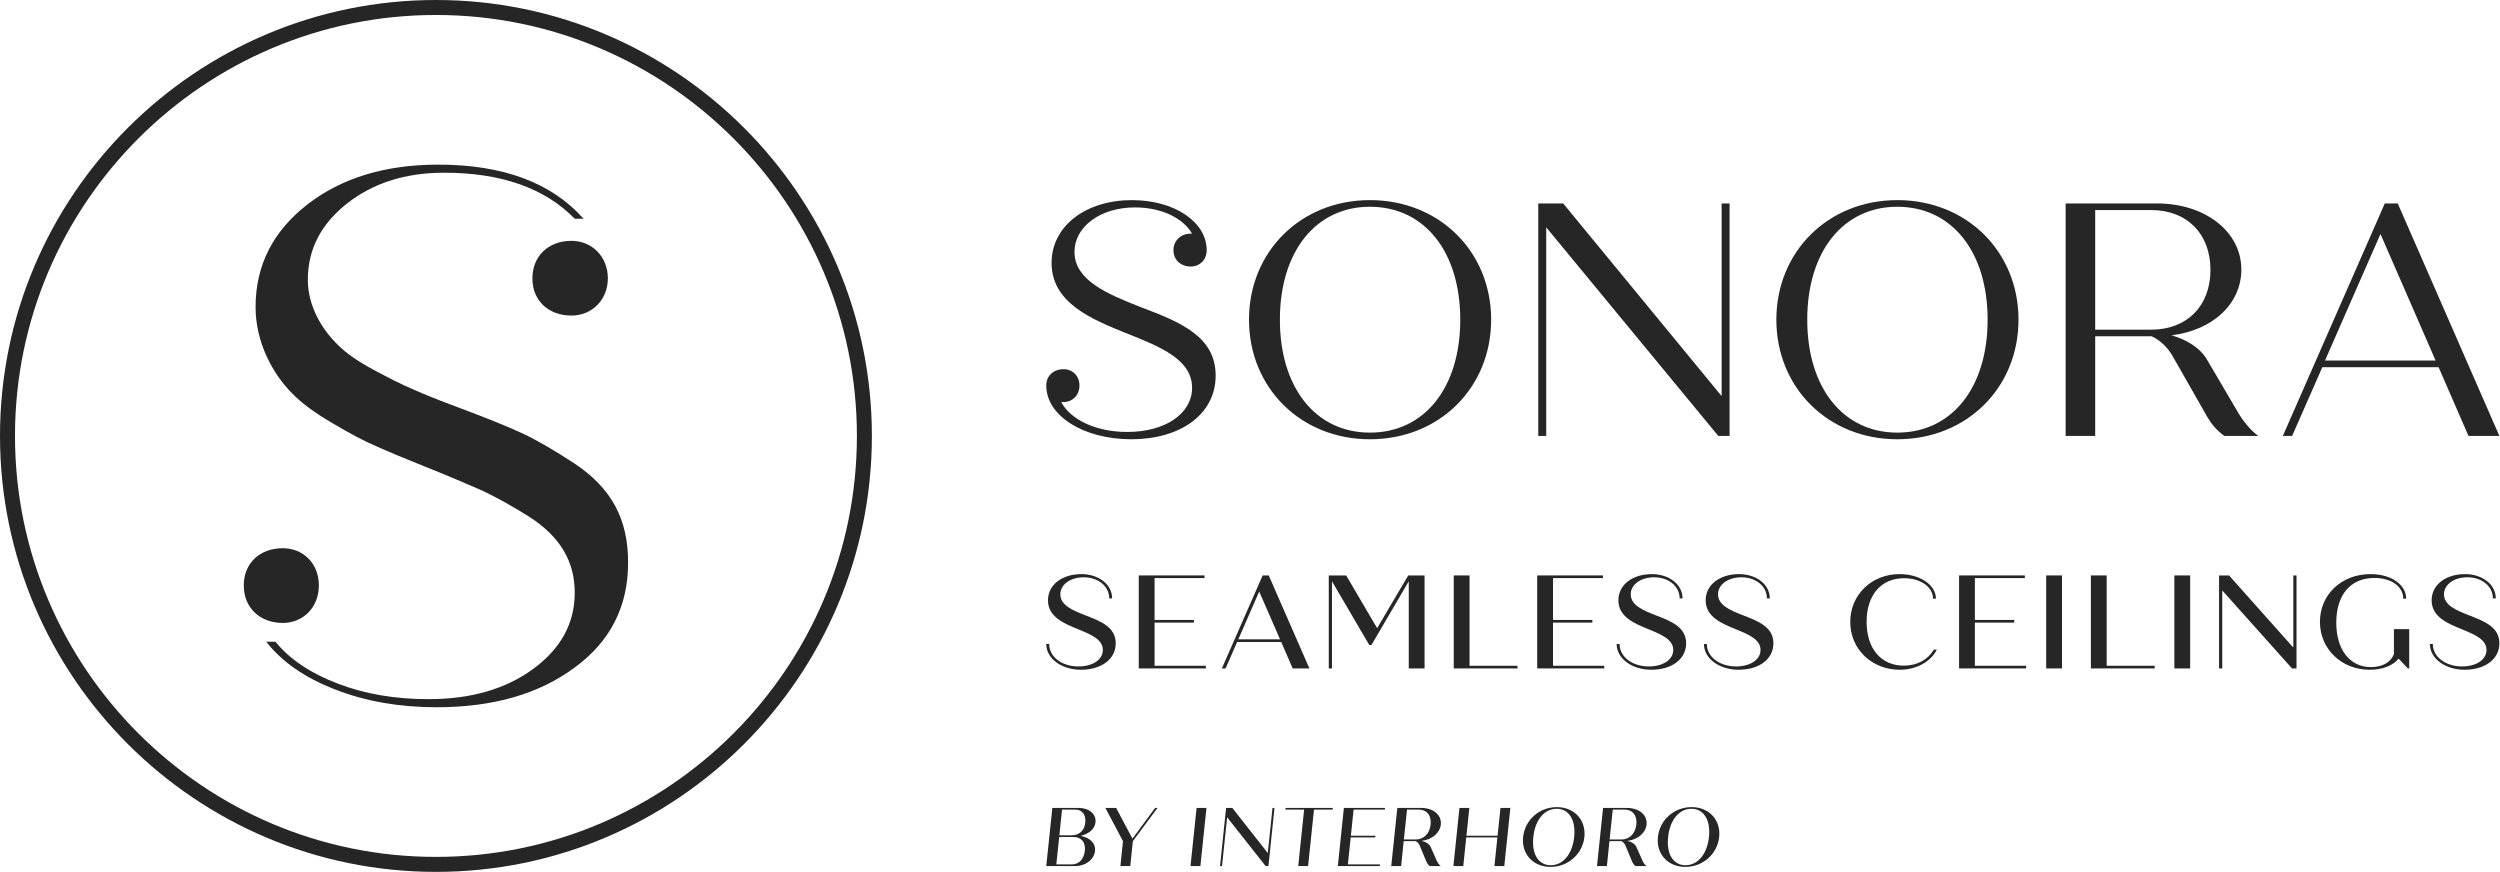 <?xml version="1.0" encoding="UTF-8" standalone="no"?><!DOCTYPE svg PUBLIC "-//W3C//DTD SVG 1.1//EN" "http://www.w3.org/Graphics/SVG/1.1/DTD/svg11.dtd"><svg width="100%" height="100%" viewBox="0 0 1270 443" version="1.1" xmlns="http://www.w3.org/2000/svg" xmlns:xlink="http://www.w3.org/1999/xlink" xml:space="preserve" xmlns:serif="http://www.serif.com/" style="fill-rule:evenodd;clip-rule:evenodd;stroke-linejoin:round;stroke-miterlimit:2;"><path d="M270.459,141.417c-0,-11.221 8.037,-19.075 19.825,-19.075c10.283,-0 18.508,7.854 18.508,19.075c0,10.662 -7.854,18.887 -18.508,18.887c-11.788,0 -19.825,-7.667 -19.825,-18.887m-100.054,208.891c-15.521,-5.983 -27.117,-14.025 -35.159,-24.312l4.675,-0c7.296,8.979 17.954,16.083 31.792,21.321c13.65,5.237 28.992,7.854 45.817,7.854c21.508,-0 39.275,-5.046 53.3,-15.334c14.025,-10.287 21.133,-23.187 21.133,-38.712c-0,-15.708 -7.108,-28.425 -23.563,-38.896c-8.416,-5.237 -16.083,-9.537 -23.191,-12.904c-7.292,-3.179 -17.204,-7.483 -29.921,-12.533c-10.283,-4.113 -18.329,-7.48 -24.125,-10.096c-5.8,-2.434 -13.279,-6.363 -22.067,-11.596c-8.979,-5.238 -15.896,-10.283 -20.758,-15.333c-9.725,-9.725 -18.513,-25.809 -18.513,-43.759c0,-21.137 8.788,-38.529 26.367,-52.179c17.392,-13.467 39.65,-20.2 66.392,-20.2c32.912,0 57.596,9.163 73.871,27.492l-4.492,-0c-15.146,-15.521 -37.217,-23.375 -66.388,-23.375c-19.637,-0 -36.095,5.237 -49.375,15.708c-13.275,10.475 -19.82,23.375 -19.82,38.713c-0,13.275 7.104,25.245 15.52,33.287c4.117,4.117 10.1,8.229 17.767,12.346c7.667,4.112 14.213,7.479 20.008,9.908c5.8,2.617 13.28,5.609 22.821,9.163c14.584,5.425 25.621,9.912 33.284,13.462c7.479,3.559 16.083,8.604 25.812,14.967c19.258,12.712 27.488,28.612 27.488,50.492c-0,22.254 -8.975,40.02 -27.117,53.295c-18.138,13.467 -41.517,20.2 -70.129,20.2c-18.888,0 -36.096,-2.991 -51.429,-8.979m-46.567,-52.925c-0,-11.216 8.046,-18.887 19.825,-18.887c10.283,-0 18.329,7.671 18.329,18.887c0,11.221 -8.046,19.075 -18.329,19.075c-11.779,0 -19.825,-7.854 -19.825,-19.075" style="fill:#262626;fill-rule:nonzero;"/><path d="M221.458,7.613c-117.916,-0 -213.845,95.929 -213.845,213.845c-0,117.917 95.929,213.846 213.845,213.846c117.917,0 213.846,-95.929 213.846,-213.846c0,-117.916 -95.929,-213.845 -213.846,-213.845m0,435.304c-122.112,-0 -221.458,-99.346 -221.458,-221.459c0,-122.112 99.346,-221.458 221.458,-221.458c122.113,0 221.459,99.346 221.459,221.458c-0,122.113 -99.346,221.459 -221.459,221.459" style="fill:#262626;fill-rule:nonzero;"/><path d="M617.555,190.75c-0,19.741 -17.888,32.395 -42.863,32.395c-24.125,0 -43.195,-11.808 -43.195,-27.333c-0,-4.896 3.712,-8.267 8.775,-8.267c4.554,0 8.1,3.371 8.1,8.267c-0,4.892 -3.546,8.438 -8.1,8.438l-1.18,-0c4.892,9.108 17.884,15.187 33.58,15.187c19.233,0 32.904,-9.283 32.904,-22.446c-0,-14.175 -15.696,-20.754 -33.75,-27.841c-17.042,-6.917 -37.629,-15.184 -37.629,-35.6c-0,-18.734 17.383,-31.892 40.837,-31.892c21.429,-0 37.963,10.967 37.963,25.475c-0,4.896 -3.542,8.271 -8.1,8.271c-5.059,-0 -8.775,-3.375 -8.775,-8.271c-0,-4.892 3.716,-8.433 8.775,-8.433l0.679,-0c-4.559,-7.934 -15.525,-13.334 -29.025,-13.334c-17.55,0 -30.709,9.788 -30.709,22.613c0,14.512 16.871,21.429 33.575,28.008c19.575,7.425 38.138,14.683 38.138,34.763" style="fill:#262626;fill-rule:nonzero;"/><path d="M741.81,162.402c-0,-34.592 -18.225,-57.371 -45.896,-57.371c-27.504,-0 -45.729,22.779 -45.729,57.371c-0,34.591 18.225,57.371 45.729,57.371c27.671,-0 45.896,-22.78 45.896,-57.371m-107.321,-0c0,-34.592 26.329,-60.746 61.425,-60.746c35.263,-0 61.588,26.154 61.588,60.746c-0,34.591 -26.325,60.746 -61.588,60.746c-35.096,-0 -61.425,-26.155 -61.425,-60.746" style="fill:#262626;fill-rule:nonzero;"/><path d="M878.627,103.35l0,118.108l-5.733,-0l-87.408,-105.963l-0,105.963l-4.046,-0l-0,-118.108l12.654,-0l80.488,97.862l-0,-97.862l4.045,-0Z" style="fill:#262626;fill-rule:nonzero;"/><path d="M1009.71,162.402c0,-34.592 -18.225,-57.371 -45.896,-57.371c-27.504,-0 -45.729,22.779 -45.729,57.371c0,34.591 18.225,57.371 45.729,57.371c27.671,-0 45.896,-22.78 45.896,-57.371m-107.321,-0c0,-34.592 26.33,-60.746 61.425,-60.746c35.263,-0 61.588,26.154 61.588,60.746c-0,34.591 -26.325,60.746 -61.588,60.746c-35.095,-0 -61.425,-26.155 -61.425,-60.746" style="fill:#262626;fill-rule:nonzero;"/><path d="M1064.36,167.463l28.517,0c18.054,0 30.037,-11.979 30.037,-30.375c0,-18.387 -11.983,-30.37 -30.037,-30.37l-28.517,-0l0,60.745Zm82.85,53.996l-17.208,0c-3.883,-2.7 -6.754,-6.241 -8.775,-9.787l-17.888,-31.384c-2.362,-3.883 -5.904,-7.425 -10.291,-9.45l-28.688,0l0,50.621l-15.016,0l-0,-118.116l46.404,-0c24.466,-0 42.858,14.341 42.858,33.579c0,17.55 -14.679,30.879 -35.437,33.408c8.1,2.367 14.683,6.583 18.058,12.488l15.187,25.816c2.863,5.234 7.25,10.292 10.796,12.825" style="fill:#262626;fill-rule:nonzero;"/><path d="M1237.29,183.156l-28.008,-64.287l-28.184,64.287l56.192,0Zm1.517,3.375l-59.059,0l-15.354,34.929l-4.721,0l51.8,-118.116l6.58,-0l51.633,118.116l-15.692,0l-15.187,-34.929Z" style="fill:#262626;fill-rule:nonzero;"/><path d="M531.499,327.149l1.483,0c0,6.546 6.479,11.404 14.846,11.404c7.221,0 12.421,-3.441 12.421,-8.366c-0,-5.334 -5.942,-7.829 -12.692,-10.596c-6.946,-2.833 -15.183,-6.146 -15.183,-14.65c-0,-7.892 7.221,-13.292 16.941,-13.292c8.842,0 15.655,5.263 15.655,12.35l-1.48,0c0,-6.212 -5.604,-10.733 -12.958,-10.733c-6.821,-0 -11.879,3.712 -11.879,8.637c-0,5.604 6.412,8.238 12.887,10.734c7.696,2.971 15.255,5.937 15.255,14.175c-0,8.033 -7.288,13.429 -17.684,13.429c-9.783,-0 -17.612,-5.671 -17.612,-13.092" style="fill:#262626;fill-rule:nonzero;"/><path d="M612.574,338.214l-0,1.35l-34.084,0l0,-47.242l33.409,0l-0,1.351l-25.375,-0l-0,21.258l19.975,-0l-0,1.354l-19.975,0l-0,21.929l26.05,0Z" style="fill:#262626;fill-rule:nonzero;"/><path d="M650.264,324.784l-10.596,-24.296l-10.596,24.296l21.192,-0Zm0.608,1.35l-22.408,-0l-5.871,13.433l-1.888,0l20.717,-47.246l3.104,0l20.654,47.246l-8.504,0l-5.804,-13.433Z" style="fill:#262626;fill-rule:nonzero;"/><path d="M723.681,292.321l-0,47.246l-8.034,0l0,-44.275l-18.962,32.396l-1.083,-0l-18.963,-32.396l0,44.275l-1.621,0l0,-47.246l8.842,0l15.729,26.796l15.792,-26.796l8.3,0Z" style="fill:#262626;fill-rule:nonzero;"/><path d="M770.893,338.214l-0,1.35l-32.396,0l0,-47.242l8.029,0l0,45.892l24.367,0Z" style="fill:#262626;fill-rule:nonzero;"/><path d="M814.982,338.214l0,1.35l-34.083,0l-0,-47.242l33.408,0l0,1.351l-25.375,-0l0,21.258l19.975,-0l0,1.354l-19.975,0l0,21.929l26.05,0Z" style="fill:#262626;fill-rule:nonzero;"/><path d="M821.264,327.149l1.483,0c0,6.546 6.479,11.404 14.85,11.404c7.217,0 12.417,-3.441 12.417,-8.366c-0,-5.334 -5.942,-7.829 -12.692,-10.596c-6.946,-2.833 -15.183,-6.146 -15.183,-14.65c-0,-7.892 7.221,-13.292 16.941,-13.292c8.842,0 15.655,5.263 15.655,12.35l-1.48,0c0,-6.212 -5.604,-10.733 -12.958,-10.733c-6.821,-0 -11.879,3.712 -11.879,8.637c-0,5.604 6.412,8.238 12.887,10.734c7.696,2.971 15.255,5.937 15.255,14.175c-0,8.033 -7.288,13.429 -17.684,13.429c-9.783,-0 -17.612,-5.671 -17.612,-13.092" style="fill:#262626;fill-rule:nonzero;"/><path d="M865.597,327.149l1.484,0c-0,6.546 6.479,11.404 14.85,11.404c7.216,0 12.416,-3.441 12.416,-8.366c0,-5.334 -5.941,-7.829 -12.691,-10.596c-6.946,-2.833 -15.184,-6.146 -15.184,-14.65c0,-7.892 7.221,-13.292 16.942,-13.292c8.842,0 15.654,5.263 15.654,12.35l-1.479,0c0,-6.212 -5.604,-10.733 -12.958,-10.733c-6.821,-0 -11.879,3.712 -11.879,8.637c-0,5.604 6.412,8.238 12.887,10.734c7.696,2.971 15.254,5.937 15.254,14.175c0,8.033 -7.287,13.429 -17.683,13.429c-9.783,-0 -17.613,-5.671 -17.613,-13.092" style="fill:#262626;fill-rule:nonzero;"/><path d="M939.926,315.945c0,-13.633 10.667,-24.295 25.042,-24.295c10.729,-0 18.492,5.737 18.492,12.483l-1.484,-0c0,-5.738 -6.008,-10.396 -14.712,-10.396c-11.613,0 -19.034,8.504 -19.034,22.138c0,13.77 7.492,22.275 18.896,22.275c6.95,-0 12.421,-3.171 15.254,-8.167l1.55,-0c-2.9,5.871 -10.054,10.258 -18.829,10.258c-14.104,0 -25.175,-10.329 -25.175,-24.296" style="fill:#262626;fill-rule:nonzero;"/><path d="M1029.29,338.214l-0,1.35l-34.083,0l-0,-47.242l33.408,0l-0,1.351l-25.375,-0l-0,21.258l19.975,-0l-0,1.354l-19.975,0l-0,21.929l26.05,0Z" style="fill:#262626;fill-rule:nonzero;"/><rect x="1039.46" y="292.323" width="8.033" height="47.246" style="fill:#262626;"/><path d="M1094.57,338.214l0,1.35l-32.396,0l0,-47.242l8.03,0l-0,45.892l24.366,0Z" style="fill:#262626;fill-rule:nonzero;"/><rect x="1104.57" y="292.323" width="8.033" height="47.246" style="fill:#262626;"/><path d="M1166.63,292.321l-0,47.246l-2.292,0l-35.433,-39.617l-0,39.617l-1.621,0l-0,-47.246l5.062,0l32.663,36.646l-0,-36.646l1.621,0Z" style="fill:#262626;fill-rule:nonzero;"/><path d="M1223.88,319.589l-0,19.975l-0.675,0l-4.725,-4.991c-2.634,3.441 -8.1,5.67 -14.713,5.67c-14.175,0 -25.242,-10.462 -25.242,-24.366c0,-13.767 10.867,-24.229 25.717,-24.229c10.392,-0 18.088,5.266 18.088,12.483l-1.488,-0c0,-6.208 -6.075,-10.529 -14.646,-10.529c-12.079,-0 -19.366,8.508 -19.366,22.746c-0,13.566 6.812,22.541 17.612,22.541c5.871,0 10.121,-2.496 11.675,-6.612l0,-12.688l7.763,0Z" style="fill:#262626;fill-rule:nonzero;"/><path d="M1234.39,327.149l1.483,0c0,6.546 6.48,11.404 14.85,11.404c7.217,0 12.417,-3.441 12.417,-8.366c0,-5.334 -5.942,-7.829 -12.692,-10.596c-6.945,-2.833 -15.183,-6.146 -15.183,-14.65c0,-7.892 7.221,-13.292 16.942,-13.292c8.841,0 15.654,5.263 15.654,12.35l-1.479,0c-0,-6.212 -5.604,-10.733 -12.959,-10.733c-6.82,-0 -11.879,3.712 -11.879,8.637c0,5.604 6.413,8.238 12.888,10.734c7.696,2.971 15.254,5.937 15.254,14.175c0,8.033 -7.287,13.429 -17.683,13.429c-9.784,-0 -17.613,-5.671 -17.613,-13.092" style="fill:#262626;fill-rule:nonzero;"/><path d="M546.179,411.275l-6.666,0l-1.35,13.075l6.033,0c3.921,0 6.662,-2.237 7.125,-6.45c0.425,-4.095 -1.6,-6.625 -5.142,-6.625m-8.1,13.921l-1.475,13.921l7.929,0c3.546,0 6.113,-2.658 6.538,-6.879c0.55,-5.354 -2.742,-7.042 -5.692,-7.042l-7.3,0Zm10.842,-0.55c4.725,0.888 7.758,3.629 7.337,7.638c-0.462,4.425 -4.85,7.675 -9.995,7.675l-14.767,-0l3.083,-29.529l13.5,-0c5.267,-0 8.854,3.208 8.429,7.258c-0.333,3.412 -3.287,5.908 -7.587,6.958" style="fill:#262626;fill-rule:nonzero;"/><path d="M588.02,410.43l-12.525,16.871l-1.313,12.658l-5.021,0l1.313,-12.658l-8.942,-16.871l5.479,-0l8.271,15.608l11.513,-15.608l1.225,-0Z" style="fill:#262626;fill-rule:nonzero;"/><path d="M607.861,410.43l5.021,-0l-3.08,29.529l-5.02,0l3.079,-29.529Z" style="fill:#262626;fill-rule:nonzero;"/><path d="M647.445,410.43l-3.079,29.529l-1.434,0l-19.533,-24.758l-2.612,24.758l-1.013,0l3.079,-29.529l3.167,-0l18.008,22.908l2.404,-22.908l1.013,-0Z" style="fill:#262626;fill-rule:nonzero;"/><path d="M676.994,411.277l-9.488,0l-2.991,28.684l-5.021,-0l2.996,-28.684l-9.496,0l0.087,-0.845l24,-0l-0.087,0.845Z" style="fill:#262626;fill-rule:nonzero;"/><path d="M687.631,411.275l-1.392,13.288l12.488,-0l-0.088,0.846l-12.483,-0l-1.438,13.708l16.284,0l-0.084,0.842l-21.3,-0l3.075,-29.529l20.884,-0l-0.084,0.845l-15.862,0Z" style="fill:#262626;fill-rule:nonzero;"/><path d="M720.759,411.275l-5.992,0l-1.604,15.188l5.992,-0c4.091,-0 7.129,-3 7.591,-7.592c0.504,-4.6 -1.896,-7.596 -5.987,-7.596m1.429,15.9c2.237,0.509 4.096,1.646 4.771,3.5l2.7,6.075c0.504,1.309 1.391,2.621 2.237,3.209l-5.571,-0c-0.8,-0.588 -1.437,-1.563 -1.812,-2.446l-3.375,-8.142c-0.379,-0.846 -1.054,-1.646 -2.025,-2.066l-6.033,-0l-1.305,12.654l-5.025,-0l3.08,-29.529l12.108,-0c6.158,-0 10.504,3.545 9.996,8.441c-0.463,4.342 -4.513,7.629 -9.746,8.304" style="fill:#262626;fill-rule:nonzero;"/><path d="M767.263,410.43l-3.079,29.529l-5.021,0l1.521,-14.55l-15.821,0l-1.517,14.55l-5.021,0l3.08,-29.529l5.02,-0l-1.475,14.133l15.821,0l1.475,-14.133l5.017,-0Z" style="fill:#262626;fill-rule:nonzero;"/><path d="M799.687,425.197c0.888,-8.646 -2.654,-14.346 -8.9,-14.346c-6.287,-0 -10.967,5.7 -11.85,14.346c-0.933,8.65 2.571,14.341 8.858,14.341c6.242,0 10.967,-5.691 11.892,-14.341m-25.937,-0c0.879,-8.646 8.225,-15.188 17.12,-15.188c8.863,0 14.892,6.542 14.005,15.188c-0.925,8.65 -8.305,15.187 -17.167,15.187c-8.9,0 -14.892,-6.537 -13.958,-15.187" style="fill:#262626;fill-rule:nonzero;"/><path d="M825.277,411.275l-5.992,0l-1.604,15.188l5.992,-0c4.092,-0 7.129,-3 7.592,-7.592c0.504,-4.6 -1.896,-7.596 -5.988,-7.596m1.429,15.9c2.238,0.509 4.096,1.646 4.771,3.5l2.7,6.075c0.504,1.309 1.392,2.621 2.238,3.209l-5.571,-0c-0.8,-0.588 -1.438,-1.563 -1.813,-2.446l-3.375,-8.142c-0.379,-0.846 -1.054,-1.646 -2.025,-2.066l-6.033,-0l-1.304,12.654l-5.025,-0l3.083,-29.529l12.104,-0c6.159,-0 10.5,3.545 9.996,8.441c-0.462,4.342 -4.512,7.629 -9.746,8.304" style="fill:#262626;fill-rule:nonzero;"/><path d="M868.162,425.197c0.888,-8.646 -2.654,-14.346 -8.9,-14.346c-6.287,-0 -10.966,5.7 -11.85,14.346c-0.933,8.65 2.571,14.341 8.859,14.341c6.241,0 10.966,-5.691 11.891,-14.341m-25.937,-0c0.879,-8.646 8.225,-15.188 17.125,-15.188c8.858,0 14.887,6.542 14,15.188c-0.925,8.65 -8.304,15.187 -17.167,15.187c-8.9,0 -14.891,-6.537 -13.958,-15.187" style="fill:#262626;fill-rule:nonzero;"/></svg>